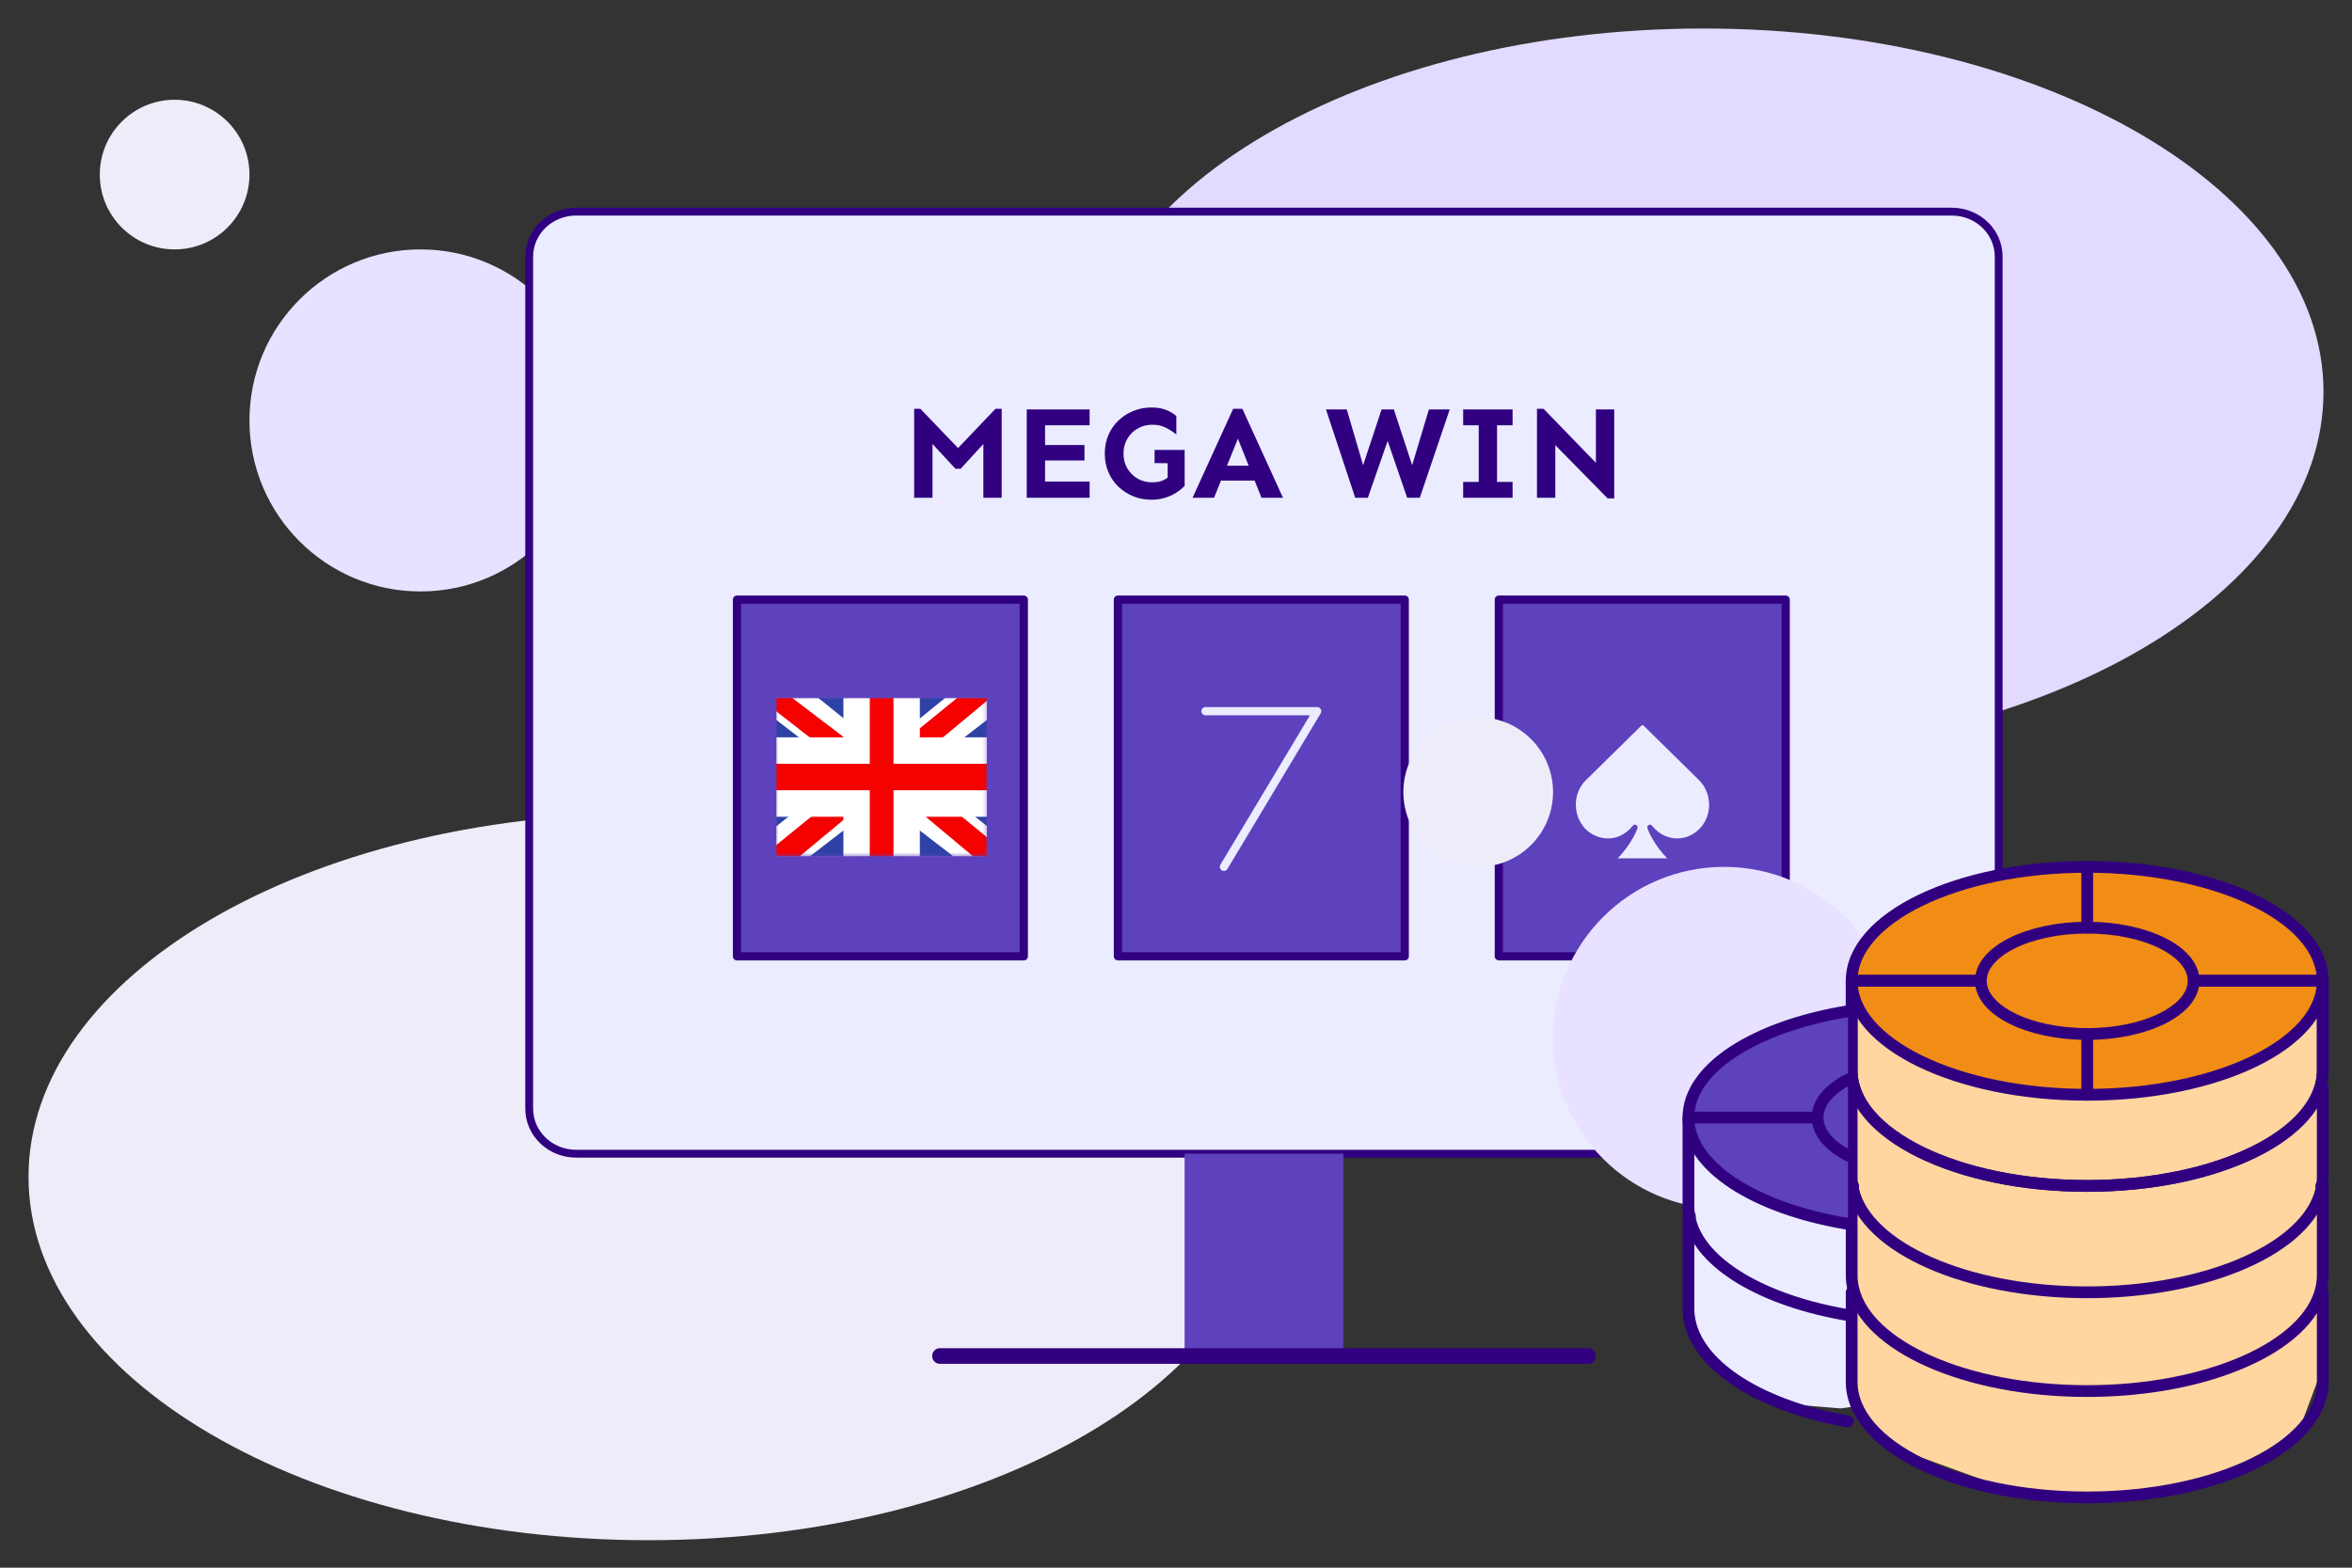 <?xml version="1.0" encoding="utf-8"?><svg width="600" height="400" viewBox="0 0 600 400" fill="none" xmlns="http://www.w3.org/2000/svg">
<rect x="0" y="0" width="600" height="400" fill="#333333" stroke="none"/>
<path d="M165.455 207.534C78.094 207.534 7.273 249.049 7.273 300.261C7.273 351.473 78.094 392.988 165.455 392.988C252.816 392.988 323.637 351.473 323.637 300.261C323.637 249.049 252.816 207.534 165.455 207.534Z" fill="#EFECF9"/>
<path d="M434.545 7.272C347.183 7.272 276.363 48.787 276.363 99.999C276.363 151.211 347.183 192.727 434.545 192.727C521.906 192.727 592.727 151.211 592.727 99.999C592.727 48.787 521.906 7.272 434.545 7.272Z" fill="#E3DAFF"/>
<path d="M44.546 25.455C34.002 25.455 25.455 34.002 25.455 44.546C25.455 55.089 34.002 63.637 44.546 63.637C55.089 63.637 63.637 55.089 63.637 44.546C63.637 34.002 55.089 25.455 44.546 25.455Z" fill="#EFECF9"/>
<path d="M107.272 63.637C83.172 63.637 63.636 83.174 63.636 107.274C63.636 131.373 83.172 150.91 107.272 150.91C131.372 150.91 150.908 131.373 150.908 107.274C150.908 83.174 131.372 63.637 107.272 63.637Z" fill="#E8E1FF"/>
<path d="M497.913 54H146.958C140.354 54 135 59.143 135 65.487V282.883C135 289.225 140.354 294.369 146.958 294.369H497.913C504.518 294.369 509.872 289.225 509.872 282.883V65.487C509.872 59.143 504.518 54 497.913 54Z" fill="#EBECFF" stroke="#310080" stroke-width="2" stroke-linecap="round" stroke-linejoin="round"/>
<path d="M342.68 294.375V346H302.191V294.375" fill="#5D41BD"/>
<path d="M239.787 345.992H405.083" stroke="#310080" stroke-width="4" stroke-linecap="round" stroke-linejoin="round"/>
<path d="M455.533 153H382.355V244H455.533V153Z" fill="#5D41BD" stroke="#310080" stroke-width="2.096" stroke-linecap="round" stroke-linejoin="round"/>
<path d="M261.178 153H188V244H261.178V153Z" fill="#5D41BD" stroke="#310080" stroke-width="2.096" stroke-linecap="round" stroke-linejoin="round"/>
<path d="M358.355 153H285.178V244H358.355V153Z" fill="#5D41BD" stroke="#310080" stroke-width="2.096" stroke-linecap="round" stroke-linejoin="round"/>
<path d="M307.521 181.461H336.02L312.219 221.172" stroke="#EBECFF" stroke-width="2.096" stroke-linecap="round" stroke-linejoin="round"/>
<g clip-path="url(#clip0_375_13994)">
<mask id="mask0_375_13994" style="mask-type:luminance" maskUnits="userSpaceOnUse" x="198" y="177" width="54" height="42">
<path d="M251.804 177.996H198V218.524H251.804V177.996Z" fill="white"/>
</mask>
<g mask="url(#mask0_375_13994)">
<path d="M251.806 177.996H198.002V218.524H251.806V177.996Z" fill="white"/>
<path fill-rule="evenodd" clip-rule="evenodd" d="M198.002 177.996V218.524H251.806V177.996H198.002Z" fill="#2E42A5"/>
<path d="M191.949 215.654L203.719 220.72L252.143 183.4L258.364 175.97L245.754 174.281L226.081 190.324L210.276 201.131L191.949 215.654Z" fill="white"/>
<path d="M193.631 219.202L199.684 222.073L256.01 175.297H247.603L193.631 219.202Z" fill="#F50100"/>
<path d="M257.858 215.654L246.088 220.72L197.664 183.4L191.443 175.97L204.054 174.281L223.894 190.324L239.699 201.131L257.858 215.654Z" fill="white"/>
<path d="M257.354 218.189L251.301 221.06L227.257 200.965L220.196 198.77L190.939 175.973H199.346L228.603 198.263L236.337 200.965L257.354 218.189Z" fill="#F50100"/>
<path fill-rule="evenodd" clip-rule="evenodd" d="M231.293 174.617H218.514V191.504H194.639V205.013H218.514V221.9H231.293V205.013H255.169V191.504H231.293V174.617Z" fill="#F50100"/>
<path d="M218.514 174.62V171.242H215.151V174.62H218.514ZM231.292 174.62H234.655V171.242H231.292V174.62ZM218.514 191.506V194.884H221.877V191.506H218.514ZM194.638 191.506V188.129H191.275V191.506H194.638ZM194.638 205.016H191.275V208.393H194.638V205.016ZM218.514 205.016H221.877V201.638H218.514V205.016ZM218.514 221.902H215.151V225.28H218.514V221.902ZM231.292 221.902V225.28H234.655V221.902H231.292ZM231.292 205.016V201.638H227.93V205.016H231.292ZM255.168 205.016V208.393H258.531V205.016H255.168ZM255.168 191.506H258.531V188.129H255.168V191.506ZM231.292 191.506H227.93V194.884H231.292V191.506ZM218.514 177.997H231.292V171.242H218.514V177.997ZM221.877 191.506V174.62H215.151V191.506H221.877ZM194.638 194.884H218.514V188.129H194.638V194.884ZM198.001 205.016V191.506H191.275V205.016H198.001ZM218.514 201.638H194.638V208.393H218.514V201.638ZM221.877 221.902V205.016H215.151V221.902H221.877ZM231.292 218.525H218.514V225.28H231.292V218.525ZM227.93 205.016V221.902H234.655V205.016H227.93ZM255.168 201.638H231.292V208.393H255.168V201.638ZM251.805 191.506V205.016H258.531V191.506H251.805ZM231.292 194.884H255.168V188.129H231.292V194.884ZM227.93 174.62V191.506H234.655V174.62H227.93Z" fill="white"/>
</g>
</g>
<path d="M233.207 127V104.303H234.788L244.405 114.323L253.954 104.303H255.535V127H250.861V113.281L245.077 119.602H243.732L237.881 113.281V127H233.207ZM261.924 127V104.471H277.963V108.506H266.598V122.864H277.963V127H261.924ZM264.647 117.484V113.55H276.652V117.484H264.647ZM293.733 127.504C292.119 127.504 290.595 127.224 289.16 126.664C287.748 126.081 286.481 125.274 285.361 124.243C284.262 123.189 283.399 121.945 282.771 120.51C282.144 119.053 281.83 117.462 281.83 115.735C281.83 113.987 282.144 112.395 282.771 110.961C283.399 109.526 284.262 108.293 285.361 107.262C286.481 106.208 287.748 105.401 289.16 104.841C290.595 104.258 292.119 103.967 293.733 103.967C295.146 103.967 296.367 104.168 297.399 104.572C298.43 104.953 299.326 105.48 300.089 106.152V110.86C299.551 110.434 298.99 110.042 298.407 109.683C297.824 109.302 297.174 108.988 296.457 108.741C295.74 108.495 294.877 108.371 293.868 108.371C292.523 108.371 291.301 108.697 290.203 109.347C289.104 109.974 288.23 110.849 287.58 111.969C286.93 113.068 286.605 114.323 286.605 115.735C286.605 117.125 286.93 118.381 287.58 119.502C288.23 120.6 289.104 121.474 290.203 122.124C291.301 122.752 292.523 123.066 293.868 123.066C294.697 123.066 295.392 122.987 295.953 122.83C296.535 122.651 297.006 122.449 297.365 122.225C297.746 121.979 298.037 121.754 298.239 121.553L302.207 123.974C301.579 124.624 300.84 125.218 299.988 125.756C299.136 126.294 298.183 126.72 297.13 127.034C296.098 127.347 294.966 127.504 293.733 127.504ZM297.869 125.991V118.19L294.54 118.156V114.794H302.207V123.974L297.869 125.991ZM304.225 127L314.581 104.303H316.935L327.292 127H321.811L315.792 111.936L309.705 127H304.225ZM309.403 122.629V118.829H322.046V122.629H309.403ZM345.718 127L338.254 104.471H343.566L347.736 118.694L352.444 104.471H355.571L360.245 118.694L364.515 104.471H369.828L362.195 127H358.967L353.99 112.507L348.946 127H345.718ZM377.226 127V104.471H381.9V127H377.226ZM373.258 127V122.965H385.867V127H373.258ZM373.258 108.506V104.471H385.867V108.506H373.258ZM410.111 127.168L396.762 113.583V127H392.088V104.303H393.769L407.119 118.089V104.471H411.793V127.168H410.111Z" fill="#310080"/>
<path d="M377.091 183.002C366.547 183.002 358 191.549 358 202.093C358 212.636 366.547 221.184 377.091 221.184C387.634 221.184 396.182 212.636 396.182 202.093C396.182 191.549 387.634 183.002 377.091 183.002Z" fill="#EFECF9"/>
<path d="M439.819 221.184C415.719 221.184 396.182 240.721 396.182 264.821C396.182 288.92 415.719 308.457 439.819 308.457C463.918 308.457 483.455 288.92 483.455 264.821C483.455 240.721 463.918 221.184 439.819 221.184Z" fill="#E8E1FF"/>
<path d="M432 292.5L440.506 286.637L494.363 293.63V343.513L491.553 350.973L479.377 357.966L469.542 359.364L452.683 357.966L439 350L431 338L432 292.5Z" fill="#EBECFF"/>
<path d="M471.637 253.91L487.091 240.273L591.637 253.91V351.183L586.182 365.728L562.546 379.364L543.455 382.092L510.728 379.364L480.728 368.455L471.637 354.819V253.91Z" fill="#FFD6A0"/>
<path d="M532.453 279.335C565.641 279.335 592.544 266.318 592.544 250.259C592.544 234.201 565.641 221.184 532.453 221.184C499.267 221.184 472.363 234.201 472.363 250.259C472.363 266.318 499.267 279.335 532.453 279.335Z" fill="#F18D15" stroke="#310080" stroke-width="3" stroke-linecap="round" stroke-linejoin="round"/>
<path d="M532.454 263.829C547.441 263.829 559.592 257.754 559.592 250.26C559.592 242.766 547.441 236.691 532.454 236.691C517.467 236.691 505.316 242.766 505.316 250.26C505.316 257.754 517.467 263.829 532.454 263.829Z" stroke="#310080" stroke-width="3" stroke-linecap="round" stroke-linejoin="round"/>
<path d="M532.455 236.691V221.184" stroke="#310080" stroke-width="3" stroke-linecap="round" stroke-linejoin="round"/>
<path d="M559.943 250.258H592.544V273.087C592.55 289.389 565.637 302.594 532.43 302.594C499.223 302.594 472.363 289.389 472.363 273.087V250.258H504.958" stroke="#310080" stroke-width="3" stroke-linecap="round" stroke-linejoin="round"/>
<path d="M559.943 250.258H592.544V273.087C592.55 289.389 565.637 302.594 532.43 302.594C499.223 302.594 472.363 289.389 472.363 273.087V250.258H504.958" stroke="#310080" stroke-width="3" stroke-linecap="round" stroke-linejoin="round"/>
<path d="M592.153 277.398H592.544V300.213C592.544 301.364 592.401 302.475 592.153 303.587C588.757 318.327 563.33 329.734 532.433 329.734C501.538 329.734 476.149 318.327 472.754 303.587C472.507 302.475 472.363 301.364 472.363 300.213V277.398H472.754" stroke="#310080" stroke-width="3" stroke-linecap="round" stroke-linejoin="round"/>
<path d="M592.153 302.598H592.544V325.412C592.544 326.563 592.401 327.674 592.153 328.747C588.79 343.487 563.368 354.934 532.433 354.934C501.499 354.934 476.117 343.494 472.754 328.747C472.507 327.667 472.363 326.556 472.363 325.412V302.598H472.754" stroke="#310080" stroke-width="3" stroke-linecap="round" stroke-linejoin="round"/>
<path d="M592.153 329.734H592.544V352.569C592.544 368.882 565.619 382.073 532.437 382.073C499.256 382.073 472.363 368.882 472.363 352.569V329.734H472.754" stroke="#310080" stroke-width="3" stroke-linecap="round" stroke-linejoin="round"/>
<path d="M532.455 263.828V279.335" stroke="#310080" stroke-width="3" stroke-linecap="round" stroke-linejoin="round"/>
<path d="M471.433 258.012C447.745 261.883 430.727 272.555 430.727 285.114C430.727 297.674 447.745 308.377 471.433 312.286" fill="#5D41BD"/>
<path d="M471.433 258.012C447.745 261.883 430.727 272.555 430.727 285.114C430.727 297.674 447.745 308.377 471.433 312.286" stroke="#310080" stroke-width="3" stroke-linecap="round" stroke-linejoin="round"/>
<path d="M471.433 275.457C466.629 277.933 463.68 281.364 463.68 285.132C463.68 288.9 466.629 292.331 471.433 294.841" stroke="#310080" stroke-width="3" stroke-linecap="round" stroke-linejoin="round"/>
<path d="M463.574 285.152H430.727V307.84C430.727 308.982 430.871 310.085 431.121 311.151C433.756 322.509 449.835 331.916 471.433 335.551" stroke="#310080" stroke-width="3" stroke-linecap="round" stroke-linejoin="round"/>
<path d="M431.121 310.348H430.727V333.889C430.727 335.077 430.871 336.222 431.121 337.369C433.789 349.173 449.835 358.915 471.433 362.684" stroke="#310080" stroke-width="3" stroke-linecap="round" stroke-linejoin="round"/>
<path d="M421.879 214.595C421.27 213.601 420.728 212.568 420.307 211.467C420.164 211.091 420.22 210.769 420.539 210.541C420.86 210.311 421.167 210.379 421.432 210.675C421.527 210.782 421.623 210.886 421.715 210.995C424.964 214.796 430.312 214.93 433.713 211.297C436.873 207.921 436.746 202.325 433.407 199.031C428.721 194.411 424.015 189.813 419.329 185.192C419.046 184.912 418.904 184.956 418.648 185.209C414.023 189.77 409.389 194.321 404.757 198.877C404.455 199.176 404.149 199.477 403.883 199.811C401.201 203.193 401.428 208.211 404.285 211.317C406.541 213.77 410.233 214.628 413.21 213.297C414.513 212.716 415.603 211.853 416.514 210.718C416.763 210.407 417.076 210.293 417.433 210.522C417.759 210.733 417.83 211.074 417.656 211.525C417.369 212.269 417.026 212.986 416.639 213.678C415.56 215.613 414.257 217.367 412.691 219H425.296C425.182 218.871 425.111 218.786 425.034 218.706C423.843 217.454 422.791 216.081 421.878 214.59L421.879 214.595Z" fill="#EBECFF"/>
<defs>
<clipPath id="clip0_375_13994">
<rect width="53.804" height="40.528" fill="white" transform="translate(198 178)"/>
</clipPath>
</defs>
</svg>
